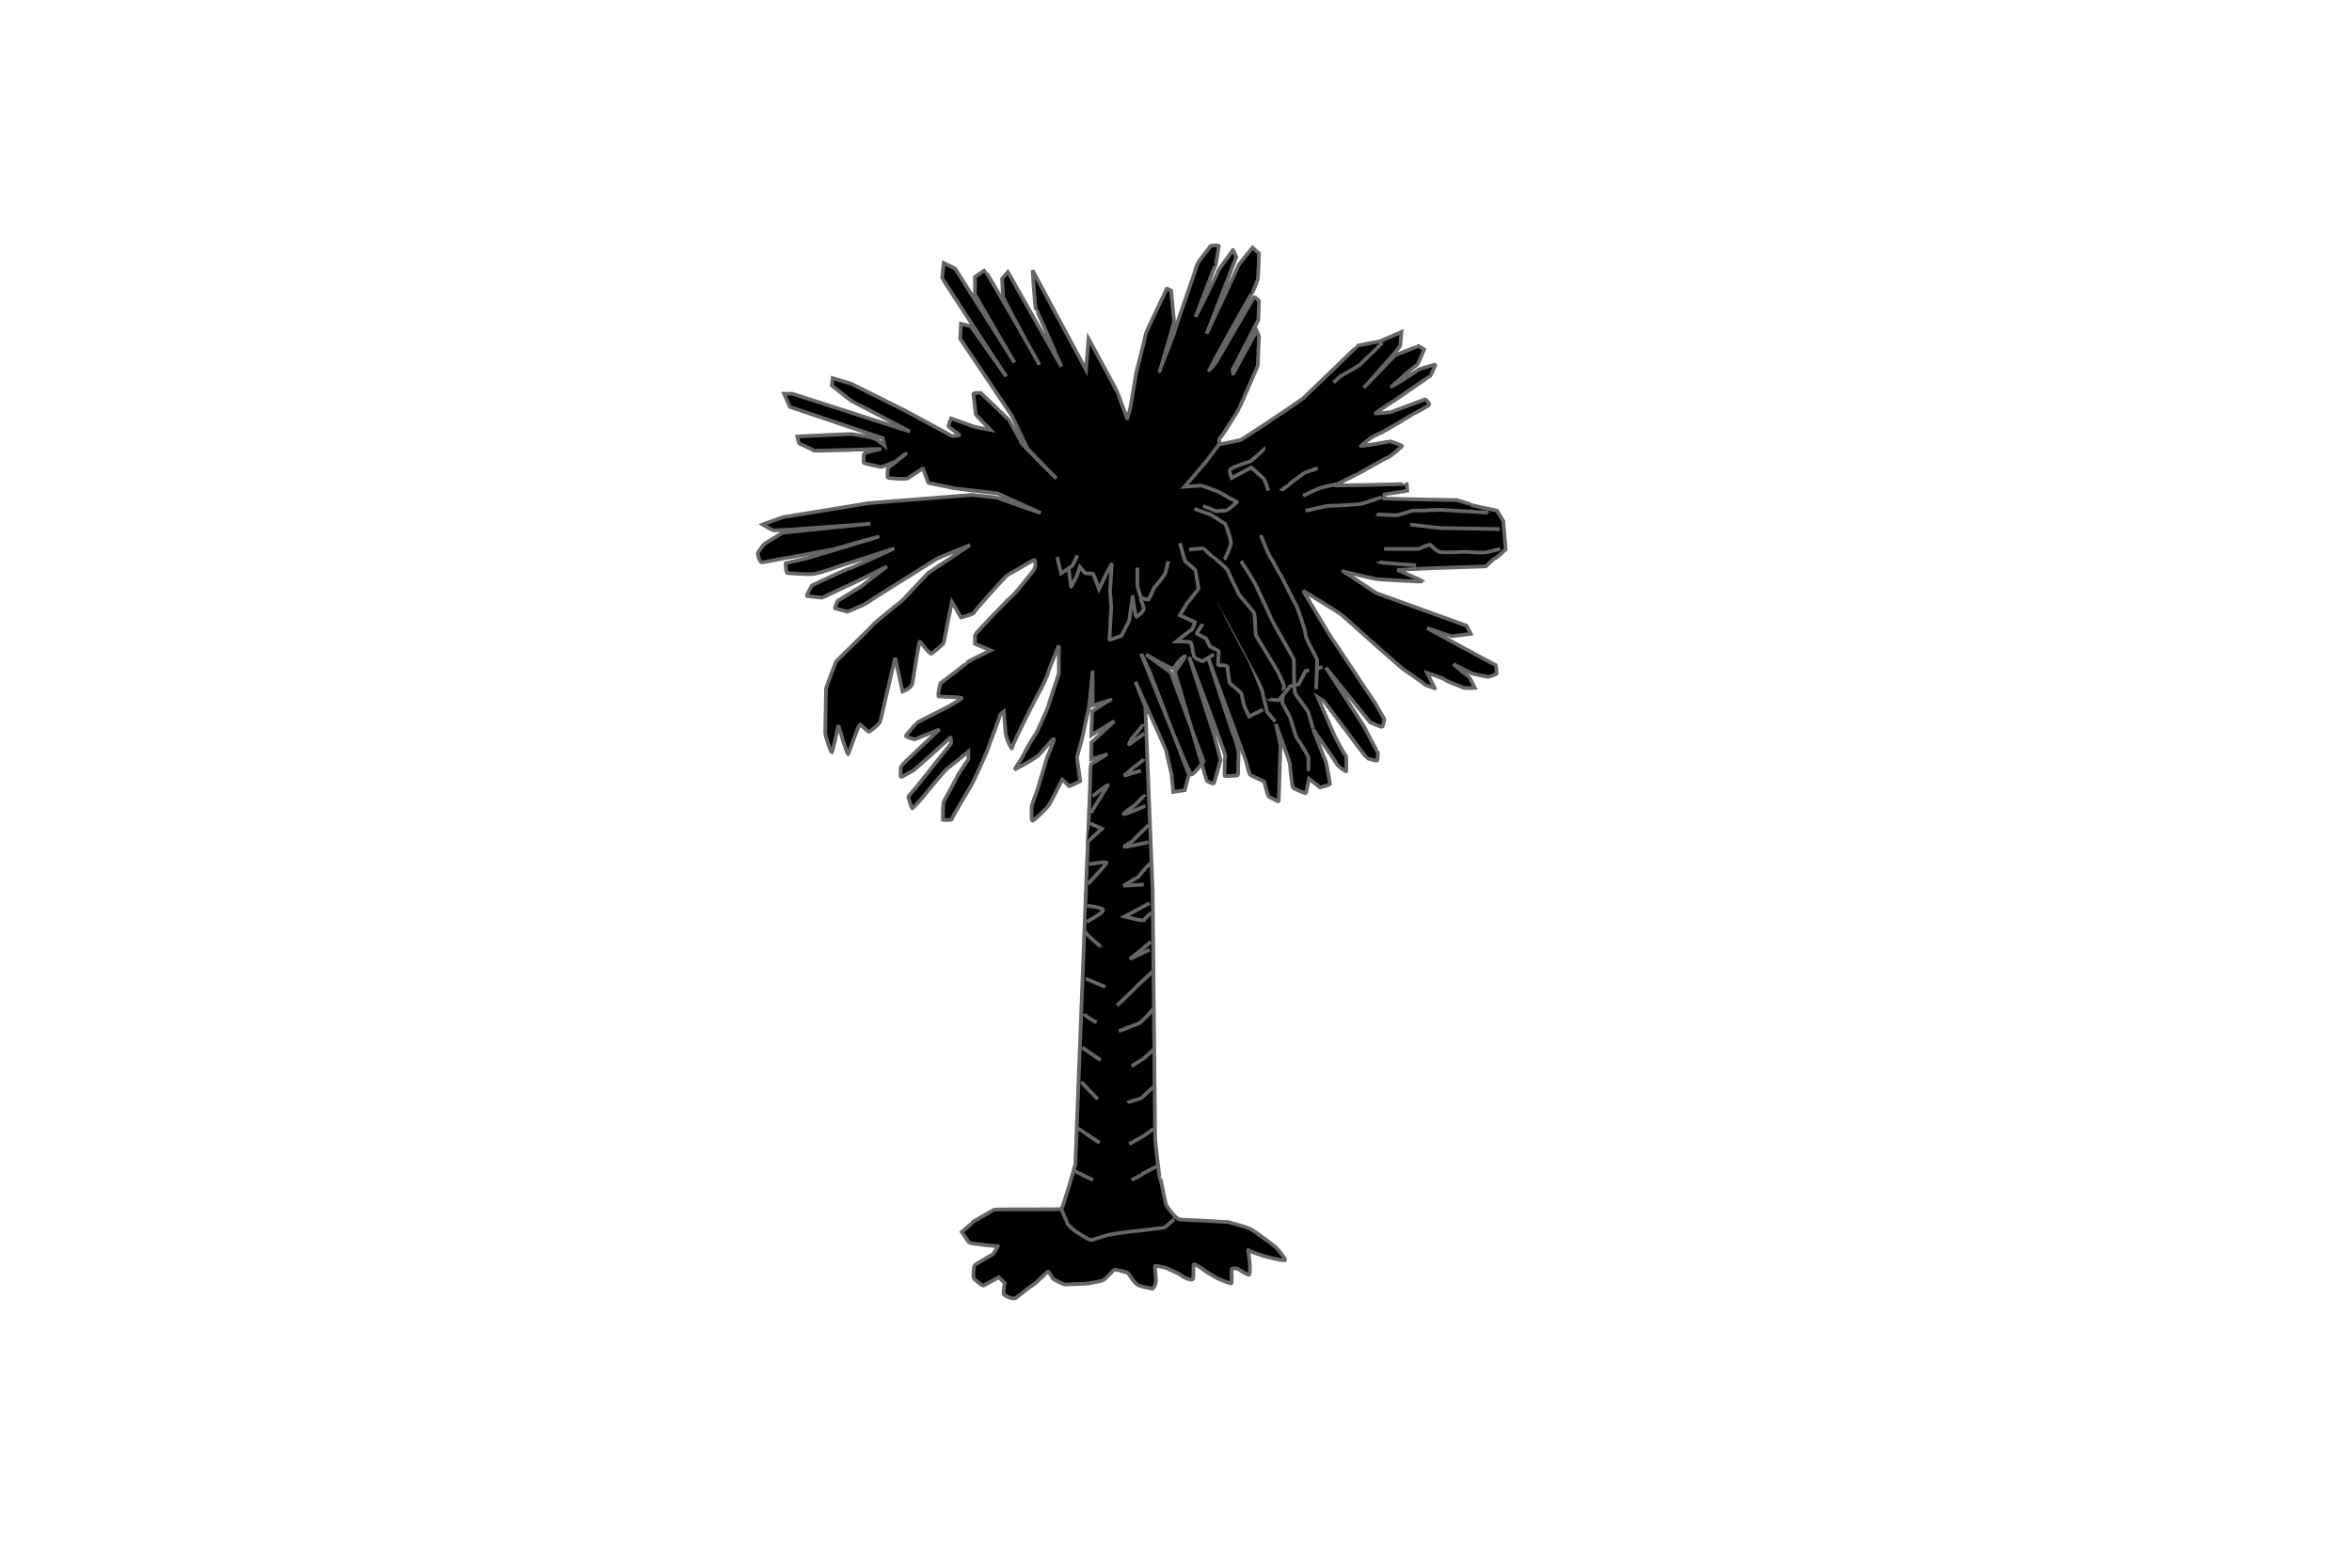 <?xml version="1.0"?><svg width="793.701" height="529.134" xmlns="http://www.w3.org/2000/svg">
 <g>
  <title>Layer 1</title>
  <path d="m380.377,141.23c-0.278,-0.555 -3.054,-8.052 -3.054,-8.33c0,-0.277 -9.996,-18.602 -9.996,-18.602l-0.833,10.551l-18.047,-33.596c0,0 0.833,13.05 1.111,13.05c0.278,0 8.607,19.435 8.607,19.435l-18.047,-31.929l-1.944,2.221c0,0 0.278,5.553 0.278,6.108c0,0.555 12.216,23.045 12.216,22.767c0,-0.278 -18.047,-31.652 -18.324,-31.652c-0.278,0 -3.332,2.221 -3.332,2.221c0,0 0,5.553 0,5.831c0,0.278 13.327,23.045 13.327,23.045l-19.991,-31.652l-3.887,-1.943c0,0 -0.555,4.72 -0.555,4.998c0,0.278 21.657,33.318 21.657,33.318l-11.939,-16.937l-3.332,-0.833l-0.278,4.998l17.492,26.099l5.275,11.106l9.718,9.995c0,0 -11.939,-11.661 -11.939,-12.216c0,-0.556 -3.887,-6.942 -3.887,-7.219c0,-0.278 -9.717,-9.44 -9.717,-9.44c0,0 -2.499,0 -2.499,0.277c0,0.278 0.833,6.664 0.833,6.942c0,0.277 4.997,5.275 4.997,5.275c0,0 -4.997,-0.833 -6.386,-1.388c-1.388,-0.556 -6.941,-2.499 -6.941,-2.499c0,0 -1.11,2.499 -0.833,2.776c0.278,0.278 3.332,2.499 3.61,2.777c0.277,0.277 -2.499,0.555 -2.777,0.277c-0.277,-0.277 -15.826,-8.607 -15.826,-8.607l-17.769,-8.884l-6.386,-1.944l-0.278,2.499c0,0 6.942,5.553 7.219,5.553c0.278,0 19.158,9.995 19.158,9.995l-39.704,-12.772l-2.776,0l1.943,4.443l31.374,10.55l0.556,2.499c0,0 -1.388,-1.11 -2.499,-1.943c-1.111,-0.833 -7.774,-1.944 -9.162,-1.944c-1.389,0 -17.77,0.833 -17.77,0.833c0,0 0.555,2.499 0.833,2.499c0.278,0 4.442,1.943 4.72,2.221c0.278,0.278 22.767,-0.555 22.767,-0.555c0,0 -5.83,1.388 -5.83,1.666c0,0.277 -0.278,2.776 0,3.054c0.277,0.277 5.553,1.388 5.83,1.388c0.278,0 4.72,-1.666 4.998,-1.944c0.277,-0.277 3.054,-2.498 3.332,-2.498c0.277,0 -6.109,4.72 -6.109,4.997c0,0.278 -0.277,2.777 0,3.054c0.278,0.278 6.109,0.556 6.664,0.278c0.555,-0.278 5.275,-3.609 5.275,-3.332c0,0.278 1.666,4.443 1.666,4.72c0,0.278 6.941,1.389 7.497,1.666c0.555,0.278 15.825,1.944 15.825,1.944l14.716,6.663c0,0 -13.883,-4.72 -14.16,-4.997c-0.278,-0.278 -9.163,-1.111 -9.163,-1.111l-34.706,2.776c0,0 -28.597,4.72 -28.875,4.72c-0.277,0 -6.941,2.499 -6.941,2.499c0,0 2.776,1.666 3.609,1.944c0.833,0.277 32.763,-2.221 32.763,-2.221l-29.708,3.054c0,0 -5.276,3.332 -5.831,3.609c-0.555,0.278 -2.499,3.054 -2.499,3.332c0,0.278 0.555,3.054 1.388,3.054c0.833,0 8.607,-1.666 9.163,-1.666c0.555,0 14.993,-2.776 14.993,-2.776c0,0 14.715,-4.165 14.993,-4.165c0.277,0 -23.878,7.219 -23.878,7.219l-7.219,1.666c0,0 0,3.332 0.555,3.332c0.556,0 6.386,0.555 8.885,0.277c2.499,-0.277 8.885,-2.776 9.995,-3.054c1.111,-0.278 17.215,-5.553 17.215,-5.553c0,0 -14.993,6.941 -15.549,6.941c-0.555,0 -12.216,5.553 -12.216,5.553c0,0 -2.221,3.61 -1.666,3.61c0.555,0 4.72,0.555 4.998,0.555c0.277,0 8.051,-3.887 8.329,-3.887c0.278,0 13.605,-6.664 13.605,-6.664l-8.607,6.664l-8.052,4.998c0,0 -1.111,2.498 -0.833,2.498c0.278,0 4.165,1.111 4.165,1.111c0,0 5.553,-2.221 6.663,-3.054c1.111,-0.833 11.384,-7.219 11.384,-7.219c0,0 11.106,-6.941 11.939,-7.496c0.833,-0.556 11.383,-4.721 11.383,-4.721l-14.16,9.441c0,0 -8.329,8.884 -8.607,9.162c-0.278,0.278 -9.718,7.774 -9.995,8.329c-0.278,0.556 -12.217,11.939 -12.494,12.494c-0.278,0.556 -3.332,8.885 -3.332,8.885c0,0 -0.278,13.605 -0.278,14.993c0,1.388 1.944,6.664 2.221,6.664c0.278,0 2.222,-9.163 2.222,-9.163c0,0 3.054,10.551 3.331,9.718c0.278,-0.833 3.61,-9.995 3.887,-9.995c0.278,0 2.777,2.498 3.054,2.498c0.278,0 3.61,-2.498 3.888,-3.609c0.277,-1.111 4.997,-21.379 4.997,-21.379l2.499,11.384c0,0 3.054,-1.111 3.332,-2.777c0.277,-1.666 2.221,-14.437 2.499,-14.16c0.277,0.278 3.331,4.443 3.887,4.165c0.555,-0.278 4.164,-3.332 4.164,-3.609c0,-0.278 2.777,-13.883 2.777,-13.883l3.054,5.275c0,0 4.442,-1.11 4.442,-1.665c0,-0.556 11.106,-12.772 11.384,-12.772c0.278,0 8.607,-4.998 8.885,-4.998c0.277,0 0.833,2.221 -0.278,3.61c-1.111,1.388 -5.831,7.496 -7.219,8.607c-1.388,1.11 -12.494,12.771 -12.494,13.049c0,0.278 0,3.054 0,3.054l5.275,2.221c0,0 -8.051,3.887 -8.051,4.165c0,0.278 -8.885,6.941 -8.885,6.941c0,0 -1.111,4.443 -0.555,4.443c0.555,0 7.774,0.277 7.774,0.555c0,0.278 -3.054,1.943 -3.887,2.499c-0.833,0.555 -11.662,5.83 -11.662,6.108c0,0.278 -3.331,3.887 -3.331,4.165c0,0.277 3.054,1.388 3.331,1.11c0.278,-0.277 8.052,-3.332 8.052,-3.332c0,0 -13.049,12.217 -13.049,12.495c0,0.277 -0.278,3.609 0,3.609c0.277,0 3.609,-1.944 4.164,-2.221c0.556,-0.278 12.217,-10.828 12.495,-11.106c0.277,-0.278 0.277,1.943 0.277,1.943l-11.661,14.716c0,0 -2.776,3.054 -2.776,3.332c0,0.277 1.11,4.164 1.388,3.887c0.277,-0.278 2.776,-2.777 3.609,-3.887c0.833,-1.111 7.774,-9.44 8.33,-9.718c0.555,-0.278 6.941,-5.553 6.941,-5.553c0,0 0,2.221 0,2.499c0,0.277 -3.887,5.83 -3.887,6.108c0,0.278 -4.165,7.774 -4.443,8.329c-0.277,0.556 -0.277,6.109 -0.277,6.109c0,0 3.054,0.277 3.054,-0.278c0,-0.555 5.83,-10.273 6.386,-11.106c0.555,-0.833 5.553,-11.661 5.83,-12.772c0.278,-1.11 3.887,-10.273 3.887,-10.828c0,-0.555 1.389,-1.666 1.389,-1.666c0,0 0.555,5.831 0.555,7.219c0,1.388 2.221,6.108 2.221,5.275c0,-0.833 3.887,-8.607 3.887,-8.607c0,0 4.72,-9.44 5.275,-10.273c0.556,-0.833 3.055,-6.108 3.055,-6.663c0,-0.555 3.609,-9.163 3.609,-9.163l0,9.44c0,0 -3.609,10.829 -3.609,11.106c0,0.278 -3.888,9.163 -4.443,9.718c-0.555,0.555 -3.887,6.386 -3.887,6.664c0,0.277 -3.054,4.997 -3.054,4.997l3.609,-1.943c0,0 3.888,-2.222 4.72,-3.054c0.833,-0.833 4.998,-6.109 4.998,-5.276c0,0.833 -2.499,6.386 -2.499,6.664c0,0.277 -2.776,9.162 -2.776,9.44c0,0.277 -2.221,6.108 -2.221,6.386c0,0.277 -0.278,4.997 0.277,4.997c0.556,0 4.998,-4.442 5.553,-5.275c0.556,-0.833 4.443,-8.607 4.443,-8.607c0,0 2.221,1.943 2.221,2.221c0,0.278 3.887,-1.666 3.887,-1.666c0,0 -1.111,-7.774 -1.111,-8.052c0,-0.277 1.666,-5.83 1.944,-7.218c0.277,-1.389 1.666,-8.052 1.943,-8.885c0.278,-0.833 1.389,-13.049 1.389,-12.772c0,0.278 0,11.384 0,11.384c0,0 6.385,-1.944 6.108,-1.944c-0.278,0 -6.303,3.887 -6.303,3.887l-0.231,8.052l7.758,-4.712l-7.774,7.219l-0.08,5.626l5.519,-1.708l-5.509,3.332c-0.278,0.277 -0.326,6.069 -0.326,6.347c0,0.277 -4.993,128.828 -4.993,128.828c0,0 -4.165,14.715 -4.72,14.993c-0.555,0.277 -22.489,0 -22.767,0.277c-0.278,0.278 -7.497,4.165 -7.497,4.443c0,0.277 -3.331,3.054 -3.331,3.054c0,0 2.221,3.332 2.498,3.609c0.278,0.278 9.44,1.389 9.718,1.111c0.278,-0.278 -1.666,2.776 -1.666,2.776c0,0 -6.386,3.61 -6.386,3.887c0,0.278 -0.555,3.888 0,4.443c0.556,0.555 2.777,2.499 3.332,2.221c0.555,-0.278 4.998,-2.776 4.998,-2.776l1.943,1.943c0,0 -0.555,3.609 -0.277,3.887c0.277,0.278 3.054,1.944 4.164,1.111c1.111,-0.833 4.443,-3.61 5.831,-4.443c1.388,-0.833 4.72,-4.442 4.998,-4.442c0.277,0 1.388,2.221 1.665,2.499c0.278,0.277 3.61,1.943 4.165,1.943c0.555,0 4.442,-0.277 6.108,-0.277c1.666,0 5.553,-0.833 6.386,-1.111c0.833,-0.278 3.61,-3.332 3.887,-3.609c0.278,-0.278 4.443,0.833 4.72,1.11c0.278,0.278 2.222,3.61 3.61,4.165c1.388,0.555 4.72,1.111 4.72,1.111c0,0 1.11,-1.111 1.11,-2.777c0,-1.666 -0.555,-4.998 -0.277,-4.998c0.277,0 3.331,0.556 3.887,0.833c0.555,0.278 4.442,1.944 4.997,2.499c0.556,0.556 3.61,1.944 3.888,1.111c0.277,-0.833 0,-4.998 0.277,-4.998c0.278,0 2.777,1.388 3.332,1.944c0.555,0.555 3.609,2.221 3.887,2.499c0.278,0.277 5.553,2.498 5.553,1.943c0,-0.555 0,-4.442 0,-4.72c0,-0.278 1.943,-0.278 2.221,0c0.278,0.278 3.054,1.944 3.61,1.944c0.555,0 0.277,-3.61 0.277,-3.887c0,-0.278 -0.555,-4.72 -0.555,-4.443c0,0.278 4.997,1.944 6.108,2.221c1.111,0.278 6.386,1.666 6.386,1.111c0,-0.555 -2.221,-3.332 -3.054,-4.165c-0.833,-0.833 -6.941,-5.275 -8.33,-6.108c-1.388,-0.833 -7.774,-2.499 -7.774,-2.499c0,0 -14.437,-0.833 -16.103,-0.833c-1.666,0 -4.72,-4.442 -4.998,-5.275c-0.278,-0.833 -1.666,-8.607 -1.943,-8.607c-0.278,0 -1.666,-13.327 -1.666,-13.327l-0.833,-83.572l-2.499,-62.471l-3.332,-8.329c0,0 10.273,22.767 10.273,23.045c0,0.277 1.944,8.051 1.944,8.329c0,0.278 0.555,5.831 0.555,5.831l3.887,-0.556l1.388,-5.275l-13.327,-34.983l-2.776,-5.831c0,0 16.103,40.814 16.936,40.814c0.833,0 4.165,-4.442 4.165,-4.442l-11.106,-29.986l-8.329,-6.108c0,0 9.44,5.553 9.44,4.72c0,-0.833 3.054,-4.165 3.609,-4.165c0.555,0 -3.332,5.275 -3.332,5.275c0,0 10.701,36.475 10.701,36.671c0,0.197 2.356,1.571 2.552,0.786c0.196,-0.786 2.16,-7.461 2.16,-7.657c0,-0.196 -2.356,-9.424 -2.749,-10.405c-0.393,-0.982 -7.853,-24.345 -7.853,-24.345c0,0 12.368,32.59 12.172,33.376c-0.196,0.785 -0.196,6.478 -0.196,6.675c0,0.196 4.515,0 4.515,-0.197c0,-0.196 0.197,-6.478 0.197,-7.46c0,-0.982 -1.375,-5.693 -1.767,-6.282c-0.393,-0.589 -8.442,-25.719 -8.442,-25.719c0,0 12.761,34.75 12.761,34.946c0,0.196 1.178,4.515 1.374,4.515c0.196,0 4.712,2.16 4.712,2.16c0,0 1.178,4.908 1.571,5.105c0.392,0.196 3.337,1.766 3.337,1.57c0,-0.196 0.589,-18.651 0.589,-18.847c0,-0.197 -1.57,-7.264 -1.57,-7.264c0,0 4.711,12.761 4.711,13.35c0,0.589 0.786,7.657 0.982,8.049c0.196,0.393 4.515,2.16 4.515,1.964c0,-0.197 0.982,-4.909 0.982,-4.909l3.73,2.945c0,0 3.338,-0.785 3.338,-1.178c0,-0.392 -1.178,-7.067 -1.374,-7.46c-0.197,-0.393 -4.32,-10.994 -4.32,-10.994c0,0 7.853,11.19 8.05,11.779c0.196,0.589 3.141,2.749 3.141,2.356c0,-0.393 0.196,-5.104 -0.196,-5.301c-0.393,-0.196 -3.534,-6.086 -4.123,-7.46c-0.589,-1.374 -5.301,-12.172 -5.301,-12.172l2.16,1.374c0,0 14.331,19.24 14.528,19.24c0.196,0 3.141,0.982 3.337,0.785c0.197,-0.196 0.393,-2.945 0.197,-2.945c-0.197,0 -4.32,-8.049 -4.516,-8.442c-0.196,-0.392 -12.957,-20.025 -12.957,-20.025l14.92,18.455c0,0 3.927,1.767 4.123,1.57c0.197,-0.196 0.786,-2.356 0.589,-2.748c-0.196,-0.393 -3.141,-5.694 -3.534,-6.086c-0.392,-0.393 -13.546,-20.418 -13.939,-20.811c-0.393,-0.393 -9.816,-16.295 -9.816,-16.295c0,0 12.368,7.46 13.154,8.246c0.785,0.785 19.829,17.669 20.418,18.062c0.589,0.392 7.46,5.104 7.46,5.301c0,0.196 3.73,1.374 3.534,1.374c-0.196,0 -2.749,-5.301 -2.749,-5.301c0,0 5.497,1.767 6.086,2.356c0.589,0.589 5.301,2.159 5.89,2.552c0.589,0.393 4.123,0.196 4.123,0.196c0,0 -1.767,-3.73 -2.16,-3.926c-0.392,-0.196 -5.104,-4.123 -5.104,-4.123c0,0 5.89,2.945 6.282,3.141c0.393,0.197 5.498,1.178 5.498,1.178c0,0 2.552,-0.785 2.748,-0.981c0.196,-0.197 0,-3.142 -0.392,-3.142c-0.393,0 -22.971,-12.368 -22.971,-12.368c0,0 8.05,2.748 8.246,2.748c0.196,0 6.479,-0.785 6.479,-0.785l-1.374,-2.748l-30.431,-10.995c0,0 -11.583,-7.656 -11.387,-7.46c0.196,0.196 11.191,2.748 11.583,2.748c0.393,0 15.51,0.982 15.51,0.786c0,-0.197 -8.638,-3.927 -8.638,-3.927c0,0 11.779,-0.589 12.172,-0.589c0.393,0 17.669,-0.589 17.669,-0.589c0,0 2.749,-2.748 3.142,-2.748c0.392,0 3.533,-2.945 3.533,-2.945l-0.785,-9.62l-2.16,-3.534c0,0 -8.834,-1.767 -8.834,-1.963c0,-0.197 -4.712,-1.571 -4.712,-1.571c0,0 -25.326,-0.393 -24.737,-0.589c0.589,-0.196 0,-1.374 0.393,-1.374c0.392,0 7.656,-1.178 7.656,-1.178c0,0 -0.196,-2.552 -0.196,-2.356c0,0.196 -24.345,0.589 -24.345,0.589c0,0 7.265,-3.73 7.461,-3.73c0.196,0 9.62,-5.497 10.405,-5.694c0.785,-0.196 4.908,-3.73 4.908,-3.926c0,-0.197 -4.123,-1.767 -4.319,-1.571c-0.196,0.196 -10.012,1.767 -9.62,1.571c0.393,-0.197 3.141,-2.945 5.694,-3.927c2.552,-0.981 12.172,-7.068 12.368,-7.068c0.196,0 5.105,-2.748 5.105,-2.944c0,-0.197 -0.982,-1.964 -1.571,-1.767c-0.589,0.196 -11.387,4.319 -11.583,4.319c-0.197,0 -5.105,0.589 -5.105,0.392c0,-0.196 7.853,-5.3 7.853,-5.3c0,0 10.406,-7.264 10.602,-7.264c0.196,0 1.963,-3.927 1.767,-3.927c-0.196,0 -5.89,1.571 -6.086,1.963c-0.197,0.393 -8.442,5.497 -8.639,5.497c-0.196,0 8.443,-7.46 8.639,-7.46c0.196,0 2.356,-5.104 2.356,-5.104c0,0 -2.16,-1.375 -2.16,-1.178c0,0.196 -7.657,3.141 -7.657,3.141l-10.601,10.994c0,0 12.368,-13.546 12.368,-14.332c0,-0.785 0.393,-4.515 0.393,-4.515l-7.264,3.141c0,0 -7.657,1.374 -7.657,1.571c0,0.196 -17.866,17.276 -18.258,17.669c-0.393,0.393 -12.369,8.442 -12.369,8.442c0,0 -8.245,5.301 -8.442,5.497c-0.196,0.197 -7.264,1.571 -7.264,1.571c0,0 -0.589,-1.964 0,-2.16c0.589,-0.196 5.89,-9.031 6.086,-9.227c0.197,-0.196 6.675,-15.117 6.675,-15.117l0.393,-10.013l-0.785,-1.767c0,0 -7.853,14.332 -7.853,14.528c0,0.197 -0.393,-1.374 -0.197,-1.57c0.197,-0.197 8.639,-16.688 8.639,-16.688l0.196,-6.282c0,0 -1.374,-1.767 -1.767,-1.178c-0.393,0.589 -12.957,22.184 -12.957,22.184c0,0 -2.16,2.553 -2.16,2.356c0,-0.196 14.332,-26.111 14.528,-26.111c0.196,0 1.767,-3.926 1.963,-4.712c0.197,-0.785 0.393,-8.638 0.393,-8.638l-2.16,-1.963c0,0 -4.908,5.89 -4.908,6.283c0,0.393 -10.601,22.774 -10.601,22.774c0,0 0.981,-2.552 1.767,-4.516c0.785,-1.963 8.245,-21.399 8.245,-21.399c0,0 -1.178,-2.749 -1.178,-2.356c0,0.393 -5.104,6.871 -5.104,7.46c0,0.589 -7.461,15.117 -7.461,15.117c0,0 6.479,-17.276 6.676,-17.276c0.196,0 1.178,-6.479 1.178,-6.675c0,-0.196 -2.945,-0.393 -3.142,0.393c-0.196,0.785 -3.926,4.516 -4.515,6.871c-0.589,2.356 -7.068,20.417 -7.068,21.006c0,0.589 -5.497,14.332 -5.301,14.136c0.197,-0.196 4.908,-16.491 4.908,-16.884c0,-0.393 -0.981,-10.405 -0.981,-10.405c0,0 -1.571,-0.982 -1.571,-0.589c0,0.393 -2.159,4.711 -2.159,4.711c0,0 -4.909,10.21 -4.909,10.798c0,0.589 -3.141,12.762 -3.141,12.762l-1.963,11.779l-1.178,4.123l0,-0.196" id="path554" stroke-width="1.25" stroke="#666666" fill-rule="evenodd" fill="#000000"/>
  <path d="m356.725,188.027l1.374,5.497c0,0 3.534,-2.356 3.73,-2.552c0.197,-0.197 1.767,-3.534 1.767,-3.534" id="path556" stroke-width="1.25" stroke="#666666" fill-rule="evenodd" fill="#000000"/>
  <path d="m360.652,192.15c0,0 0.785,5.693 0.785,5.89c0,0.196 1.963,-3.731 1.963,-3.731l0.982,-2.945c0,0 1.767,2.16 1.963,2.16c0.196,0 2.356,0 2.552,0.196c0.197,0.197 1.964,5.105 1.964,5.105l2.355,-4.908c0,0 1.964,-3.73 1.964,-3.534c0,0.196 -0.589,8.835 -0.589,9.031c0,0.196 0.392,4.908 0.392,5.497c0,0.589 -0.589,10.798 -0.589,10.994c0,0.197 4.123,-1.374 4.123,-1.374l2.552,-5.104c0,0 1.178,-8.443 1.178,-8.05c0,0.393 0.982,6.872 1.178,6.872c0.197,0 2.749,-1.964 2.553,-2.945c-0.197,-0.982 -1.178,-3.338 -1.178,-3.338" id="path558" stroke-width="1.25" stroke="#666666" fill-rule="evenodd" fill="#000000"/>
  <path d="m383.818,191.561c0,0 0,5.497 0,5.89c0,0.392 0.982,4.122 1.374,4.319c0.393,0.196 1.964,0.785 2.356,0.589c0.393,-0.197 1.963,-4.319 2.16,-4.319c0.196,0 2.945,-3.534 3.337,-4.123c0.393,-0.589 1.178,-4.516 1.178,-4.516" id="path559" stroke-width="1.25" stroke="#666666" fill-rule="evenodd" fill="#000000"/>
  <path d="m398.15,183.315l1.767,6.086c0,0 3.534,2.945 3.534,3.141c0,0.197 0.981,5.89 0.981,6.087c0,0.196 -3.926,5.104 -3.926,5.104l-2.356,3.927l5.104,2.355c0,0 -0.785,2.553 -1.374,2.749c-0.589,0.196 -4.908,3.73 -4.908,3.73c0,0 4.712,0 4.908,0.393c0.196,0.393 0.785,3.534 0.982,4.515c0.196,0.982 2.945,1.767 2.945,1.767l3.926,-2.356" id="path560" stroke-width="1.25" stroke="#666666" fill-rule="evenodd" fill="#000000"/>
  <path d="m405.807,210.604c-0.197,0.589 -1.964,2.945 -1.964,3.142c0,0.196 3.142,1.767 3.142,1.767l1.374,2.748c0,0 2.945,1.374 2.945,1.571c0,0.196 -0.393,4.712 -0.197,4.712c0.197,0 3.142,-0.197 3.142,0.589c0,0.785 0.589,5.3 0.785,5.497c0.196,0.196 3.926,3.141 3.926,3.534c0,0.392 0.982,4.319 0.982,4.319l1.571,3.337l4.712,-2.356" id="path561" stroke-width="1.25" stroke="#666666" fill-rule="evenodd" fill="#000000"/>
  <path d="m430.347,243.587c-0.196,-0.196 -2.748,-3.337 -2.748,-3.337c0,0 -1.571,-6.283 -1.571,-6.675c0,-0.393 -3.73,-9.424 -4.123,-10.209c-0.392,-0.786 -8.442,-15.706 -8.442,-16.099c0,-0.393 -1.963,-3.927 -1.963,-3.927" id="path562" stroke-width="1.25" stroke="#666666" fill-rule="evenodd" fill="#000000"/>
  <path d="m401.291,185.475c0,0 4.516,-0.393 4.712,-0.393c0.196,0 3.141,2.945 3.337,2.945c0.197,0 5.105,4.123 5.105,4.712c0,0.589 3.141,6.675 3.534,7.656c0.392,0.982 5.104,5.89 5.301,6.676c0.196,0.785 0.392,7.067 0.589,7.46c0.196,0.393 7.264,11.976 7.46,12.369c0.196,0.392 1.963,4.319 1.963,4.515c0,0.196 -0.589,5.497 -0.589,5.694c0,0.196 2.553,4.711 2.749,5.3c0.196,0.589 1.963,6.872 2.356,7.068c0.392,0.196 3.73,5.694 3.73,6.283c0,0.588 0,4.515 0,4.515" id="path563" stroke-width="1.25" stroke="#666666" fill-rule="evenodd" fill="#000000"/>
  <path d="m428.188,235.931c0,0.196 3.337,0.392 3.337,0.392l3.927,-4.712l2.748,-0.589l2.356,-4.515l5.694,-1.374" id="path564" stroke-width="1.25" stroke="#666666" fill-rule="evenodd" fill="#000000"/>
  <path d="m418.764,189.401c0.196,0.197 4.319,6.675 4.712,7.461c0.393,0.785 5.693,12.172 5.693,12.368c0,0.197 7.461,13.154 7.461,13.35c0,0.197 0,10.602 0.392,11.387c0.393,0.786 4.123,5.694 4.32,6.086c0.196,0.393 1.767,5.89 1.767,5.89" id="path565" stroke-width="1.25" stroke="#666666" fill-rule="evenodd" fill="#000000"/>
  <path d="m444.09,232.593c0.197,-1.571 0.393,-9.816 0.393,-10.013c0,-0.196 -3.927,-7.067 -3.927,-8.442c0,-1.374 -2.945,-9.816 -3.337,-10.209c-0.393,-0.392 -4.908,-9.816 -5.301,-10.209c-0.393,-0.392 -2.552,-4.908 -3.141,-5.497c-0.589,-0.589 -3.338,-7.656 -3.338,-7.656" id="path566" stroke-width="1.25" stroke="#666666" fill-rule="evenodd" fill="#000000"/>
  <path d="m413.071,188.812c0.589,-0.392 2.356,-4.712 2.356,-5.693c0,-0.982 -1.767,-6.086 -1.964,-6.283c-0.196,-0.196 -4.908,-3.141 -4.908,-3.141l-5.497,-1.963" id="path567" stroke-width="1.25" stroke="#666666" fill-rule="evenodd" fill="#000000"/>
  <path d="m406.003,170.75l4.319,1.767c0,0 3.338,-0.196 3.534,-0.196c0.196,0 3.926,-2.945 3.534,-2.945c-0.393,0 -6.086,-3.338 -6.086,-3.338c0,0 -5.694,-2.159 -5.89,-2.159c-0.196,0 -5.694,0.392 -5.694,0.392c0,0 6.676,-7.656 7.265,-8.442c0.589,-0.785 4.711,-6.282 4.711,-6.282" id="path568" stroke-width="1.25" stroke="#666666" fill-rule="evenodd" fill="#000000"/>
  <path d="m427.01,151.314c-0.196,0 -4.516,4.123 -4.908,4.319c-0.393,0.196 -6.872,2.16 -7.068,2.945c-0.196,0.785 0.589,2.749 0.589,2.749l6.675,-3.534c0,0 3.141,2.945 3.927,3.534c0.785,0.589 1.766,4.319 1.766,4.319" id="path569" stroke-width="1.25" stroke="#666666" fill-rule="evenodd" fill="#000000"/>
  <path d="m444.679,158.185c-0.785,0 -4.515,1.375 -4.712,1.571c-0.196,0.196 -4.908,3.534 -4.908,3.73c0,0.196 -2.748,1.963 -2.748,2.16" id="path570" stroke-width="1.25" stroke="#666666" fill-rule="evenodd" fill="#000000"/>
  <path d="m465.097,189.598c0,0.392 12.761,1.177 12.761,1.177" id="path571" stroke-width="1.25" stroke="#666666" fill-rule="evenodd" fill="#000000"/>
  <path d="m467.06,185.278c1.178,0 11.387,0 11.584,0c0.196,0 3.926,-1.767 4.123,-1.374c0.196,0.393 1.963,1.963 2.944,2.356c0.982,0.393 8.05,0 8.442,0c0.393,0 5.694,0.393 7.068,0.196c1.374,-0.196 5.105,-1.178 5.105,-1.178" id="path572" stroke-width="1.25" stroke="#666666" fill-rule="evenodd" fill="#000000"/>
  <path d="m475.895,177.033c0.393,0 9.031,1.178 10.405,1.178c1.375,0 9.62,0.196 10.406,0.196c0.785,0 9.423,0.196 9.423,0.196" id="path573" stroke-width="1.25" stroke="#666666" fill-rule="evenodd" fill="#000000"/>
  <path d="m464.508,173.499c0.197,0.196 4.712,0.392 6.479,0.392c1.767,0 5.104,-1.767 6.675,-1.57c1.571,0.196 7.46,-0.393 9.424,-0.196c1.963,0.196 15.313,0.785 15.313,0.981" id="path574" stroke-width="1.25" stroke="#666666" fill-rule="evenodd" fill="#000000"/>
  <path d="m440.556,172.321c0.786,0 6.872,-1.571 7.657,-1.571c0.785,0 10.209,-0.392 11.583,-0.785c1.375,-0.393 6.479,-2.16 6.479,-2.16" id="path575" stroke-width="1.25" stroke="#666666" fill-rule="evenodd" fill="#000000"/>
  <path d="m439.771,167.413c0.785,-0.589 5.497,-2.749 6.479,-2.945c0.981,-0.197 5.104,-1.178 5.104,-0.982" id="path576" stroke-width="1.25" stroke="#666666" fill-rule="evenodd" fill="#000000"/>
  <path d="m466.471,115.582c-0.981,1.375 -6.871,6.676 -7.264,7.265c-0.392,0.589 -6.675,3.926 -7.067,4.319c-0.393,0.392 -2.16,1.963 -2.16,1.963" id="path577" stroke-width="1.25" stroke="#666666" fill-rule="evenodd" fill="#000000"/>
  <path d="m368.701,268.717c0.393,-0.196 5.89,-4.712 5.104,-3.534c-0.785,1.178 -5.693,9.227 -5.693,9.227" id="path578" stroke-width="1.25" stroke="#666666" fill-rule="evenodd" fill="#000000"/>
  <path d="m367.916,277.944c0.392,0.197 3.926,1.767 3.926,1.767l-5.104,4.712" id="path579" stroke-width="1.25" stroke="#666666" fill-rule="evenodd" fill="#000000"/>
  <path d="m367.523,291.687c0.589,0 6.282,-1.178 5.89,-0.392c-0.393,0.785 -6.283,7.067 -6.283,7.067" id="path580" stroke-width="1.25" stroke="#666666" fill-rule="evenodd" fill="#000000"/>
  <path d="m366.738,305.626c0.196,0.197 6.086,0.589 5.497,1.767c-0.589,1.178 -5.694,3.731 -5.694,3.927" id="path581" stroke-width="1.25" stroke="#666666" fill-rule="evenodd" fill="#000000"/>
  <path d="m366.149,314.265c0.196,1.178 5.497,5.301 5.301,5.301" id="path582" stroke-width="1.25" stroke="#666666" fill-rule="evenodd" fill="#000000"/>
  <path d="m366.345,330.364c0.196,0 6.675,2.748 6.675,2.748" id="path583" stroke-width="1.25" stroke="#666666" fill-rule="evenodd" fill="#000000"/>
  <path d="m365.952,342.143c0.197,0.982 4.123,2.945 4.123,2.945" id="path584" stroke-width="1.25" stroke="#666666" fill-rule="evenodd" fill="#000000"/>
  <path d="m365.167,353.53l6.283,4.319" id="path585" stroke-width="1.25" stroke="#666666" fill-rule="evenodd" fill="#000000"/>
  <path d="m364.971,365.113c0.392,0.786 5.497,5.89 5.497,5.89" id="path586" stroke-width="1.25" stroke="#666666" fill-rule="evenodd" fill="#000000"/>
  <path d="m363.793,380.819c0.196,0.197 7.264,4.909 7.264,4.909" id="path587" stroke-width="1.25" stroke="#666666" fill-rule="evenodd" fill="#000000"/>
  <path d="m362.222,394.955c0.393,0.393 6.675,3.337 6.675,3.337" id="path588" stroke-width="1.25" stroke="#666666" fill-rule="evenodd" fill="#000000"/>
  <path d="m358.296,408.109c0,0.981 1.767,3.926 1.767,4.515c0,0.589 1.963,2.356 2.552,2.749c0.589,0.392 4.712,3.141 5.497,3.141c0.785,0 5.104,-1.571 6.086,-1.767c0.982,-0.196 7.461,-1.178 8.442,-1.178c0.982,0 9.424,-1.178 10.013,-1.178c0.589,0 3.73,-3.141 3.73,-2.945" id="path589" stroke-width="1.25" stroke="#666666" fill-rule="evenodd" fill="#000000"/>
  <path d="m390.886,393.384c-0.589,0.393 -5.497,2.749 -5.497,2.945c0,0.197 -3.534,1.963 -3.534,1.963" id="path590" stroke-width="1.25" stroke="#666666" fill-rule="evenodd" fill="#000000"/>
  <path d="m389.315,380.819c-0.196,0.393 -2.748,2.16 -3.337,2.553c-0.589,0.392 -4.908,2.748 -4.908,2.748" id="path591" stroke-width="1.25" stroke="#666666" fill-rule="evenodd" fill="#000000"/>
  <path d="m389.512,366.684c-0.589,0.393 -4.123,3.73 -4.32,3.926c-0.196,0.197 -4.515,1.375 -4.711,1.571" id="path592" stroke-width="1.25" stroke="#666666" fill-rule="evenodd" fill="#000000"/>
  <path d="m389.315,354.119c-0.196,0.393 -3.141,2.945 -3.337,3.141c-0.197,0.197 -4.123,2.552 -4.123,2.552" id="path593" stroke-width="1.25" stroke="#666666" fill-rule="evenodd" fill="#000000"/>
  <path d="m389.119,340.572c-0.589,0.982 -4.123,4.516 -4.516,4.712c-0.392,0.197 -7.067,2.749 -7.067,2.749" id="path594" stroke-width="1.25" stroke="#666666" fill-rule="evenodd" fill="#000000"/>
  <path d="m388.923,327.811c-0.393,0.786 -4.909,4.516 -5.301,5.105c-0.393,0.589 -6.675,6.479 -6.675,6.479" id="path595" stroke-width="1.25" stroke="#666666" fill-rule="evenodd" fill="#000000"/>
  <path d="m388.334,317.799c-0.786,0.981 -7.068,5.889 -7.068,5.889l6.675,-3.141" id="path596" stroke-width="1.25" stroke="#666666" fill-rule="evenodd" fill="#000000"/>
  <path d="m387.941,304.841l-8.442,4.516c0,0 6.675,1.767 6.675,1.178c0,-0.589 2.552,-2.553 2.552,-2.553" id="path597" stroke-width="1.25" stroke="#666666" fill-rule="evenodd" fill="#000000"/>
  <path d="m388.137,291.491c-0.981,0.589 -4.123,4.712 -4.319,4.712c-0.196,0 -4.712,2.748 -4.712,2.748c0,0 6.479,-0.392 6.872,-0.392" id="path598" stroke-width="1.25" stroke="#666666" fill-rule="evenodd" fill="#000000"/>
  <path d="m387.548,278.533c-0.785,0.786 -5.3,5.105 -5.3,5.301c0,0.196 -3.338,1.767 -2.749,1.963c0.589,0.197 8.049,-1.57 8.049,-1.57" id="path599" stroke-width="1.25" stroke="#666666" fill-rule="evenodd" fill="#000000"/>
  <path d="m386.37,268.128c0,0.196 -3.534,3.73 -3.534,3.73c0,0 -4.319,2.945 -3.533,2.945c0.785,0 7.067,-2.748 7.264,-2.748" id="path600" stroke-width="1.25" stroke="#666666" fill-rule="evenodd" fill="#000000"/>
  <path d="m385.978,256.152c-0.197,0.589 -3.338,2.749 -3.534,2.945c-0.196,0.196 -3.141,2.749 -3.141,2.749l5.693,-1.767" id="path601" stroke-width="1.25" stroke="#666666" fill-rule="evenodd" fill="#000000"/>
  <path d="m385.585,244.373c0.196,0.589 -3.534,4.711 -3.534,4.711c0,0 -1.374,2.356 -0.981,2.16c0.392,-0.196 5.104,-3.73 5.104,-3.73" id="path602" stroke-width="1.25" stroke="#666666" fill-rule="evenodd" fill="#000000"/>
 </g>
</svg>